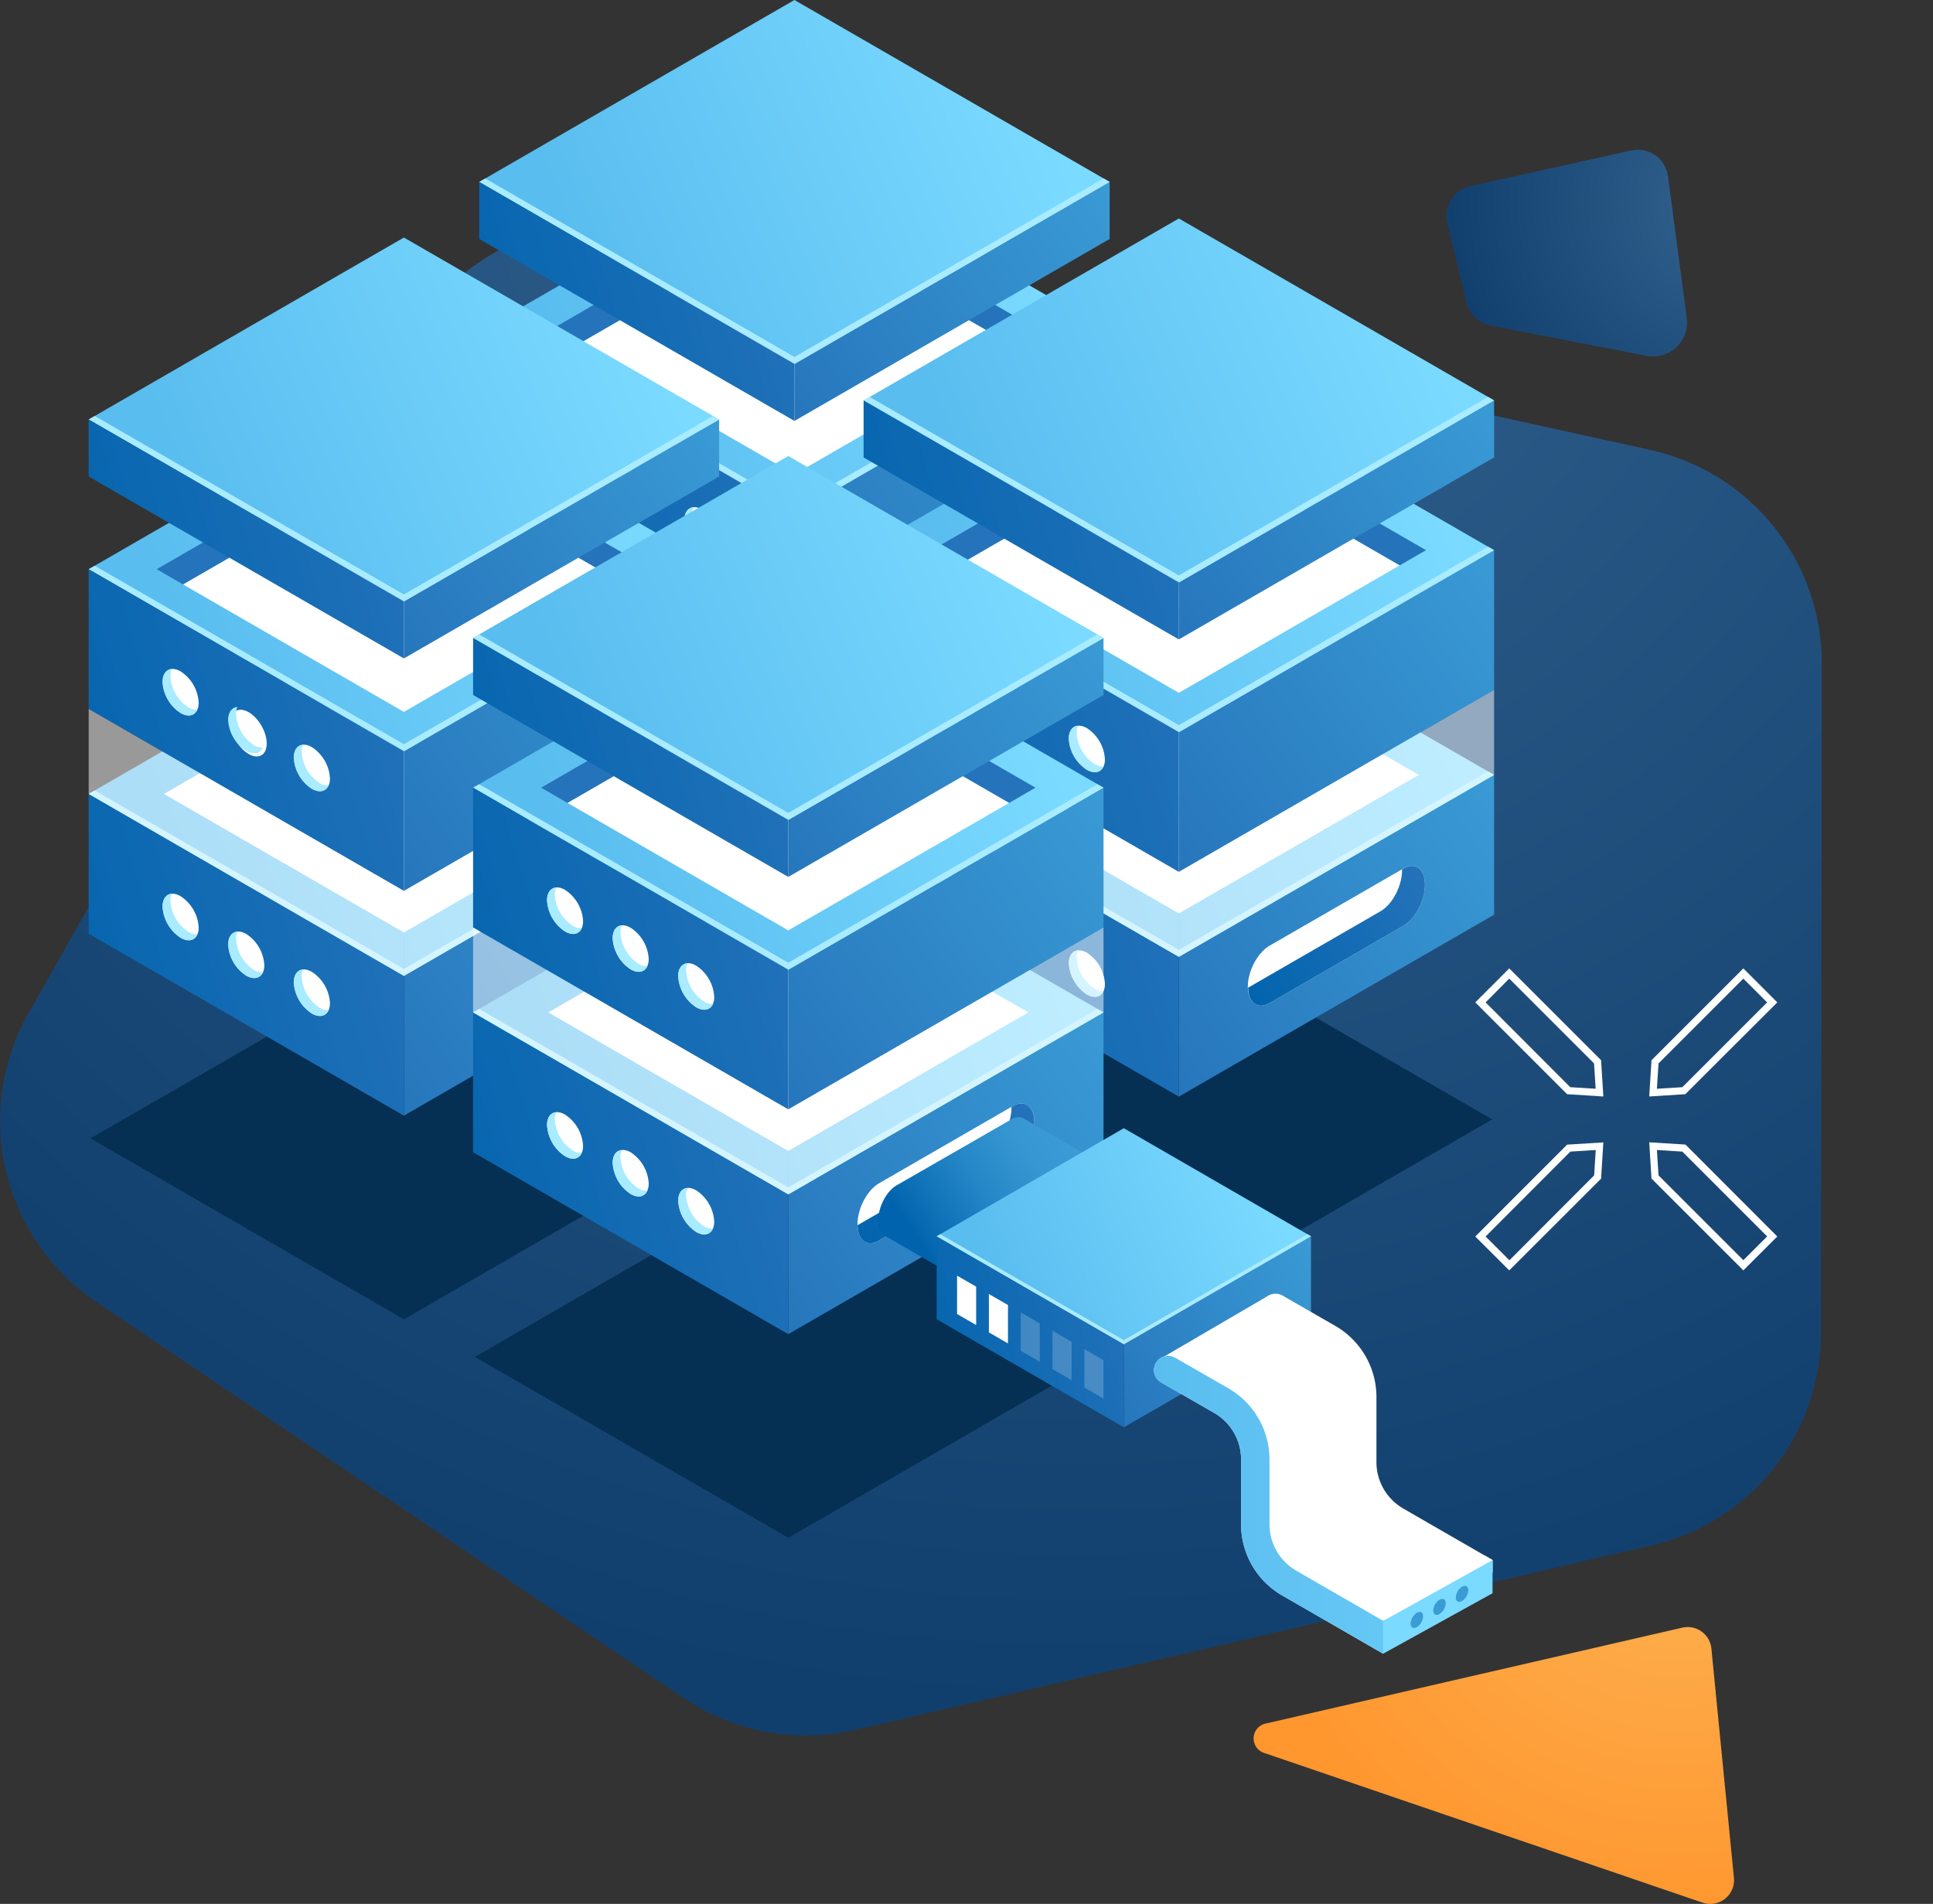 <svg xmlns="http://www.w3.org/2000/svg" xmlns:xlink="http://www.w3.org/1999/xlink" id="&#xD1;&#xEB;&#xEE;&#xE9;_1" data-name="&#xD1;&#xEB;&#xEE;&#xE9; 1" viewBox="0 0 445.29 438.68"><rect x="0" y="0" width="445.29" height="438.68" fill="#333333" stroke="none"/><defs><style>.cls-1{fill:none;}.cls-2{fill:url(#Áåçûìÿííûé_ãðàäèåíò_13);}.cls-3{fill:url(#Áåçûìÿííûé_ãðàäèåíò_19);}.cls-4{fill:url(#Áåçûìÿííûé_ãðàäèåíò_26);}.cls-17,.cls-5,.cls-56{fill:#fff;}.cls-6{fill:url(#Áåçûìÿííûé_ãðàäèåíò_11);}.cls-7{fill:url(#Áåçûìÿííûé_ãðàäèåíò_17);}.cls-8{fill:url(#Áåçûìÿííûé_ãðàäèåíò_14);}.cls-9{fill:url(#Áåçûìÿííûé_ãðàäèåíò_11-2);}.cls-10{fill:url(#Áåçûìÿííûé_ãðàäèåíò_17-2);}.cls-11{fill:#a9ebff;}.cls-12{fill:#2573ba;}.cls-13{fill:url(#Áåçûìÿííûé_ãðàäèåíò_14-2);}.cls-14{fill:url(#Áåçûìÿííûé_ãðàäèåíò_11-3);}.cls-15{fill:url(#Áåçûìÿííûé_ãðàäèåíò_17-3);}.cls-16{fill:url(#Áåçûìÿííûé_ãðàäèåíò_14-3);}.cls-17{opacity:0.5;}.cls-18{fill:#053054;}.cls-19{fill:url(#Áåçûìÿííûé_ãðàäèåíò_11-4);}.cls-20{fill:url(#Áåçûìÿííûé_ãðàäèåíò_17-4);}.cls-21{fill:url(#Áåçûìÿííûé_ãðàäèåíò_14-4);}.cls-22{fill:url(#Áåçûìÿííûé_ãðàäèåíò_11-5);}.cls-23{fill:url(#Áåçûìÿííûé_ãðàäèåíò_17-5);}.cls-24{fill:url(#Áåçûìÿííûé_ãðàäèåíò_14-5);}.cls-25{fill:url(#Áåçûìÿííûé_ãðàäèåíò_11-6);}.cls-26{fill:url(#Áåçûìÿííûé_ãðàäèåíò_17-6);}.cls-27{fill:url(#Áåçûìÿííûé_ãðàäèåíò_14-6);}.cls-28{fill:url(#Áåçûìÿííûé_ãðàäèåíò_11-7);}.cls-29{fill:url(#Áåçûìÿííûé_ãðàäèåíò_17-7);}.cls-30{fill:url(#Áåçûìÿííûé_ãðàäèåíò_14-7);}.cls-31{fill:url(#Áåçûìÿííûé_ãðàäèåíò_11-8);}.cls-32{fill:url(#Áåçûìÿííûé_ãðàäèåíò_17-8);}.cls-33{fill:url(#Áåçûìÿííûé_ãðàäèåíò_14-8);}.cls-34{fill:url(#Áåçûìÿííûé_ãðàäèåíò_11-9);}.cls-35{fill:url(#Áåçûìÿííûé_ãðàäèåíò_17-9);}.cls-36{fill:url(#Áåçûìÿííûé_ãðàäèåíò_14-9);}.cls-37{fill:url(#Áåçûìÿííûé_ãðàäèåíò_14-10);}.cls-38{fill:url(#Áåçûìÿííûé_ãðàäèåíò_11-10);}.cls-39{fill:url(#Áåçûìÿííûé_ãðàäèåíò_17-10);}.cls-40{fill:url(#Áåçûìÿííûé_ãðàäèåíò_14-11);}.cls-41{fill:url(#Áåçûìÿííûé_ãðàäèåíò_11-11);}.cls-42{fill:url(#Áåçûìÿííûé_ãðàäèåíò_17-11);}.cls-43{fill:url(#Áåçûìÿííûé_ãðàäèåíò_14-12);}.cls-44{fill:url(#Áåçûìÿííûé_ãðàäèåíò_11-12);}.cls-45{fill:url(#Áåçûìÿííûé_ãðàäèåíò_17-12);}.cls-46{fill:url(#Áåçûìÿííûé_ãðàäèåíò_14-13);}.cls-47{fill:url(#Áåçûìÿííûé_ãðàäèåíò_14-14);}.cls-48{clip-path:url(#clip-path);}.cls-49{fill:url(#Áåçûìÿííûé_ãðàäèåíò_48);}.cls-50{fill:url(#Áåçûìÿííûé_ãðàäèåíò_14-15);}.cls-51{fill:url(#Áåçûìÿííûé_ãðàäèåíò_11-13);}.cls-52{fill:url(#Áåçûìÿííûé_ãðàäèåíò_17-13);}.cls-53{fill:url(#Áåçûìÿííûé_ãðàäèåíò_14-16);}.cls-54{fill:url(#Áåçûìÿííûé_ãðàäèåíò_11-14);}.cls-55{fill:url(#Áåçûìÿííûé_ãðàäèåíò_17-14);}.cls-56{opacity:0.2;}.cls-57{fill:#7bdaff;}.cls-58{fill:#3a9bd5;}</style><radialGradient id="&#xC1;&#xE5;&#xE7;&#xFB;&#xEC;&#xFF;&#xED;&#xED;&#xFB;&#xE9;_&#xE3;&#xF0;&#xE0;&#xE4;&#xE8;&#xE5;&#xED;&#xF2;_13" cx="327.84" cy="16.23" r="383.28" gradientUnits="userSpaceOnUse"><stop offset="0" stop-color="#366491"></stop><stop offset="1" stop-color="#113f6d"></stop></radialGradient><radialGradient id="&#xC1;&#xE5;&#xE7;&#xFB;&#xEC;&#xFF;&#xED;&#xED;&#xFB;&#xE9;_&#xE3;&#xF0;&#xE0;&#xE4;&#xE8;&#xE5;&#xED;&#xF2;_19" cx="467.7" cy="349.29" r="101.33" gradientUnits="userSpaceOnUse"><stop offset="0" stop-color="#fcb454"></stop><stop offset="1" stop-color="#ff962e"></stop></radialGradient><radialGradient id="&#xC1;&#xE5;&#xE7;&#xFB;&#xEC;&#xFF;&#xED;&#xED;&#xFB;&#xE9;_&#xE3;&#xF0;&#xE0;&#xE4;&#xE8;&#xE5;&#xED;&#xF2;_26" cx="-2728.48" cy="1604.21" r="67.31" gradientTransform="translate(2888.71 2105.51) rotate(70.91)" xlink:href="#&#xC1;&#xE5;&#xE7;&#xFB;&#xEC;&#xFF;&#xED;&#xED;&#xFB;&#xE9;_&#xE3;&#xF0;&#xE0;&#xE4;&#xE8;&#xE5;&#xED;&#xF2;_13"></radialGradient><linearGradient id="&#xC1;&#xE5;&#xE7;&#xFB;&#xEC;&#xFF;&#xED;&#xED;&#xFB;&#xE9;_&#xE3;&#xF0;&#xE0;&#xE4;&#xE8;&#xE5;&#xED;&#xF2;_11" x1="-1593.87" y1="140.93" x2="-1502.75" y2="203.74" gradientTransform="matrix(-1, 0, 0, 1, -1331.84, -5.1)" gradientUnits="userSpaceOnUse"><stop offset="0" stop-color="#3a9bd5"></stop><stop offset="1" stop-color="#2573ba"></stop></linearGradient><linearGradient id="&#xC1;&#xE5;&#xE7;&#xFB;&#xEC;&#xFF;&#xED;&#xED;&#xFB;&#xE9;_&#xE3;&#xF0;&#xE0;&#xE4;&#xE8;&#xE5;&#xED;&#xF2;_17" x1="-1569.29" y1="109.92" x2="-1466.77" y2="153.97" gradientTransform="matrix(-1, 0, 0, 1, -1331.84, -5.1)" gradientUnits="userSpaceOnUse"><stop offset="0" stop-color="#7bdaff"></stop><stop offset="1" stop-color="#59bdef"></stop></linearGradient><linearGradient id="&#xC1;&#xE5;&#xE7;&#xFB;&#xEC;&#xFF;&#xED;&#xED;&#xFB;&#xE9;_&#xE3;&#xF0;&#xE0;&#xE4;&#xE8;&#xE5;&#xED;&#xF2;_14" x1="-1524.16" y1="156.62" x2="-1426.9" y2="185.94" gradientTransform="matrix(-1, 0, 0, 1, -1331.84, -5.1)" gradientUnits="userSpaceOnUse"><stop offset="0" stop-color="#2573ba"></stop><stop offset="1" stop-color="#0063ad"></stop></linearGradient><linearGradient id="&#xC1;&#xE5;&#xE7;&#xFB;&#xEC;&#xFF;&#xED;&#xED;&#xFB;&#xE9;_&#xE3;&#xF0;&#xE0;&#xE4;&#xE8;&#xE5;&#xED;&#xF2;_11-2" x1="-1593.87" y1="89.15" x2="-1502.75" y2="151.96" xlink:href="#&#xC1;&#xE5;&#xE7;&#xFB;&#xEC;&#xFF;&#xED;&#xED;&#xFB;&#xE9;_&#xE3;&#xF0;&#xE0;&#xE4;&#xE8;&#xE5;&#xED;&#xF2;_11"></linearGradient><linearGradient id="&#xC1;&#xE5;&#xE7;&#xFB;&#xEC;&#xFF;&#xED;&#xED;&#xFB;&#xE9;_&#xE3;&#xF0;&#xE0;&#xE4;&#xE8;&#xE5;&#xED;&#xF2;_17-2" x1="-1569.29" y1="58.14" x2="-1466.77" y2="102.19" xlink:href="#&#xC1;&#xE5;&#xE7;&#xFB;&#xEC;&#xFF;&#xED;&#xED;&#xFB;&#xE9;_&#xE3;&#xF0;&#xE0;&#xE4;&#xE8;&#xE5;&#xED;&#xF2;_17"></linearGradient><linearGradient id="&#xC1;&#xE5;&#xE7;&#xFB;&#xEC;&#xFF;&#xED;&#xED;&#xFB;&#xE9;_&#xE3;&#xF0;&#xE0;&#xE4;&#xE8;&#xE5;&#xED;&#xF2;_14-2" x1="-1524.16" y1="104.84" x2="-1426.9" y2="134.16" xlink:href="#&#xC1;&#xE5;&#xE7;&#xFB;&#xEC;&#xFF;&#xED;&#xED;&#xFB;&#xE9;_&#xE3;&#xF0;&#xE0;&#xE4;&#xE8;&#xE5;&#xED;&#xF2;_14"></linearGradient><linearGradient id="&#xC1;&#xE5;&#xE7;&#xFB;&#xEC;&#xFF;&#xED;&#xED;&#xFB;&#xE9;_&#xE3;&#xF0;&#xE0;&#xE4;&#xE8;&#xE5;&#xED;&#xF2;_11-3" x1="-1589.33" y1="48.24" x2="-1507.9" y2="104.38" xlink:href="#&#xC1;&#xE5;&#xE7;&#xFB;&#xEC;&#xFF;&#xED;&#xED;&#xFB;&#xE9;_&#xE3;&#xF0;&#xE0;&#xE4;&#xE8;&#xE5;&#xED;&#xF2;_11"></linearGradient><linearGradient id="&#xC1;&#xE5;&#xE7;&#xFB;&#xEC;&#xFF;&#xED;&#xED;&#xFB;&#xE9;_&#xE3;&#xF0;&#xE0;&#xE4;&#xE8;&#xE5;&#xED;&#xF2;_17-3" x1="-1569.29" y1="23.64" x2="-1466.77" y2="67.68" xlink:href="#&#xC1;&#xE5;&#xE7;&#xFB;&#xEC;&#xFF;&#xED;&#xED;&#xFB;&#xE9;_&#xE3;&#xF0;&#xE0;&#xE4;&#xE8;&#xE5;&#xED;&#xF2;_17"></linearGradient><linearGradient id="&#xC1;&#xE5;&#xE7;&#xFB;&#xEC;&#xFF;&#xED;&#xED;&#xFB;&#xE9;_&#xE3;&#xF0;&#xE0;&#xE4;&#xE8;&#xE5;&#xED;&#xF2;_14-3" x1="-1520.39" y1="61.94" x2="-1431.16" y2="88.84" xlink:href="#&#xC1;&#xE5;&#xE7;&#xFB;&#xEC;&#xFF;&#xED;&#xED;&#xFB;&#xE9;_&#xE3;&#xF0;&#xE0;&#xE4;&#xE8;&#xE5;&#xED;&#xF2;_14"></linearGradient><linearGradient id="&#xC1;&#xE5;&#xE7;&#xFB;&#xEC;&#xFF;&#xED;&#xED;&#xFB;&#xE9;_&#xE3;&#xF0;&#xE0;&#xE4;&#xE8;&#xE5;&#xED;&#xF2;_11-4" x1="-1503.9" y1="195.65" x2="-1412.79" y2="258.47" xlink:href="#&#xC1;&#xE5;&#xE7;&#xFB;&#xEC;&#xFF;&#xED;&#xED;&#xFB;&#xE9;_&#xE3;&#xF0;&#xE0;&#xE4;&#xE8;&#xE5;&#xED;&#xF2;_11"></linearGradient><linearGradient id="&#xC1;&#xE5;&#xE7;&#xFB;&#xEC;&#xFF;&#xED;&#xED;&#xFB;&#xE9;_&#xE3;&#xF0;&#xE0;&#xE4;&#xE8;&#xE5;&#xED;&#xF2;_17-4" x1="-1479.33" y1="164.64" x2="-1376.8" y2="208.69" xlink:href="#&#xC1;&#xE5;&#xE7;&#xFB;&#xEC;&#xFF;&#xED;&#xED;&#xFB;&#xE9;_&#xE3;&#xF0;&#xE0;&#xE4;&#xE8;&#xE5;&#xED;&#xF2;_17"></linearGradient><linearGradient id="&#xC1;&#xE5;&#xE7;&#xFB;&#xEC;&#xFF;&#xED;&#xED;&#xFB;&#xE9;_&#xE3;&#xF0;&#xE0;&#xE4;&#xE8;&#xE5;&#xED;&#xF2;_14-4" x1="-1434.19" y1="211.35" x2="-1336.93" y2="240.67" xlink:href="#&#xC1;&#xE5;&#xE7;&#xFB;&#xEC;&#xFF;&#xED;&#xED;&#xFB;&#xE9;_&#xE3;&#xF0;&#xE0;&#xE4;&#xE8;&#xE5;&#xED;&#xF2;_14"></linearGradient><linearGradient id="&#xC1;&#xE5;&#xE7;&#xFB;&#xEC;&#xFF;&#xED;&#xED;&#xFB;&#xE9;_&#xE3;&#xF0;&#xE0;&#xE4;&#xE8;&#xE5;&#xED;&#xF2;_11-5" x1="-1503.9" y1="143.87" x2="-1412.79" y2="206.69" xlink:href="#&#xC1;&#xE5;&#xE7;&#xFB;&#xEC;&#xFF;&#xED;&#xED;&#xFB;&#xE9;_&#xE3;&#xF0;&#xE0;&#xE4;&#xE8;&#xE5;&#xED;&#xF2;_11"></linearGradient><linearGradient id="&#xC1;&#xE5;&#xE7;&#xFB;&#xEC;&#xFF;&#xED;&#xED;&#xFB;&#xE9;_&#xE3;&#xF0;&#xE0;&#xE4;&#xE8;&#xE5;&#xED;&#xF2;_17-5" x1="-1479.33" y1="112.87" x2="-1376.8" y2="156.91" xlink:href="#&#xC1;&#xE5;&#xE7;&#xFB;&#xEC;&#xFF;&#xED;&#xED;&#xFB;&#xE9;_&#xE3;&#xF0;&#xE0;&#xE4;&#xE8;&#xE5;&#xED;&#xF2;_17"></linearGradient><linearGradient id="&#xC1;&#xE5;&#xE7;&#xFB;&#xEC;&#xFF;&#xED;&#xED;&#xFB;&#xE9;_&#xE3;&#xF0;&#xE0;&#xE4;&#xE8;&#xE5;&#xED;&#xF2;_14-5" x1="-1434.19" y1="159.57" x2="-1336.93" y2="188.89" xlink:href="#&#xC1;&#xE5;&#xE7;&#xFB;&#xEC;&#xFF;&#xED;&#xED;&#xFB;&#xE9;_&#xE3;&#xF0;&#xE0;&#xE4;&#xE8;&#xE5;&#xED;&#xF2;_14"></linearGradient><linearGradient id="&#xC1;&#xE5;&#xE7;&#xFB;&#xEC;&#xFF;&#xED;&#xED;&#xFB;&#xE9;_&#xE3;&#xF0;&#xE0;&#xE4;&#xE8;&#xE5;&#xED;&#xF2;_11-6" x1="-1499.36" y1="102.97" x2="-1417.93" y2="159.11" xlink:href="#&#xC1;&#xE5;&#xE7;&#xFB;&#xEC;&#xFF;&#xED;&#xED;&#xFB;&#xE9;_&#xE3;&#xF0;&#xE0;&#xE4;&#xE8;&#xE5;&#xED;&#xF2;_11"></linearGradient><linearGradient id="&#xC1;&#xE5;&#xE7;&#xFB;&#xEC;&#xFF;&#xED;&#xED;&#xFB;&#xE9;_&#xE3;&#xF0;&#xE0;&#xE4;&#xE8;&#xE5;&#xED;&#xF2;_17-6" x1="-1479.33" y1="78.36" x2="-1376.8" y2="122.41" xlink:href="#&#xC1;&#xE5;&#xE7;&#xFB;&#xEC;&#xFF;&#xED;&#xED;&#xFB;&#xE9;_&#xE3;&#xF0;&#xE0;&#xE4;&#xE8;&#xE5;&#xED;&#xF2;_17"></linearGradient><linearGradient id="&#xC1;&#xE5;&#xE7;&#xFB;&#xEC;&#xFF;&#xED;&#xED;&#xFB;&#xE9;_&#xE3;&#xF0;&#xE0;&#xE4;&#xE8;&#xE5;&#xED;&#xF2;_14-6" x1="-1430.43" y1="116.67" x2="-1341.19" y2="143.57" xlink:href="#&#xC1;&#xE5;&#xE7;&#xFB;&#xEC;&#xFF;&#xED;&#xED;&#xFB;&#xE9;_&#xE3;&#xF0;&#xE0;&#xE4;&#xE8;&#xE5;&#xED;&#xF2;_14"></linearGradient><linearGradient id="&#xC1;&#xE5;&#xE7;&#xFB;&#xEC;&#xFF;&#xED;&#xED;&#xFB;&#xE9;_&#xE3;&#xF0;&#xE0;&#xE4;&#xE8;&#xE5;&#xED;&#xF2;_11-7" x1="-1682.42" y1="191.27" x2="-1591.31" y2="254.08" xlink:href="#&#xC1;&#xE5;&#xE7;&#xFB;&#xEC;&#xFF;&#xED;&#xED;&#xFB;&#xE9;_&#xE3;&#xF0;&#xE0;&#xE4;&#xE8;&#xE5;&#xED;&#xF2;_11"></linearGradient><linearGradient id="&#xC1;&#xE5;&#xE7;&#xFB;&#xEC;&#xFF;&#xED;&#xED;&#xFB;&#xE9;_&#xE3;&#xF0;&#xE0;&#xE4;&#xE8;&#xE5;&#xED;&#xF2;_17-7" x1="-1657.84" y1="160.26" x2="-1555.32" y2="204.31" xlink:href="#&#xC1;&#xE5;&#xE7;&#xFB;&#xEC;&#xFF;&#xED;&#xED;&#xFB;&#xE9;_&#xE3;&#xF0;&#xE0;&#xE4;&#xE8;&#xE5;&#xED;&#xF2;_17"></linearGradient><linearGradient id="&#xC1;&#xE5;&#xE7;&#xFB;&#xEC;&#xFF;&#xED;&#xED;&#xFB;&#xE9;_&#xE3;&#xF0;&#xE0;&#xE4;&#xE8;&#xE5;&#xED;&#xF2;_14-7" x1="-1612.71" y1="206.96" x2="-1515.45" y2="236.28" xlink:href="#&#xC1;&#xE5;&#xE7;&#xFB;&#xEC;&#xFF;&#xED;&#xED;&#xFB;&#xE9;_&#xE3;&#xF0;&#xE0;&#xE4;&#xE8;&#xE5;&#xED;&#xF2;_14"></linearGradient><linearGradient id="&#xC1;&#xE5;&#xE7;&#xFB;&#xEC;&#xFF;&#xED;&#xED;&#xFB;&#xE9;_&#xE3;&#xF0;&#xE0;&#xE4;&#xE8;&#xE5;&#xED;&#xF2;_11-8" x1="-1682.42" y1="139.49" x2="-1591.31" y2="202.3" xlink:href="#&#xC1;&#xE5;&#xE7;&#xFB;&#xEC;&#xFF;&#xED;&#xED;&#xFB;&#xE9;_&#xE3;&#xF0;&#xE0;&#xE4;&#xE8;&#xE5;&#xED;&#xF2;_11"></linearGradient><linearGradient id="&#xC1;&#xE5;&#xE7;&#xFB;&#xEC;&#xFF;&#xED;&#xED;&#xFB;&#xE9;_&#xE3;&#xF0;&#xE0;&#xE4;&#xE8;&#xE5;&#xED;&#xF2;_17-8" x1="-1657.84" y1="108.48" x2="-1555.32" y2="152.53" xlink:href="#&#xC1;&#xE5;&#xE7;&#xFB;&#xEC;&#xFF;&#xED;&#xED;&#xFB;&#xE9;_&#xE3;&#xF0;&#xE0;&#xE4;&#xE8;&#xE5;&#xED;&#xF2;_17"></linearGradient><linearGradient id="&#xC1;&#xE5;&#xE7;&#xFB;&#xEC;&#xFF;&#xED;&#xED;&#xFB;&#xE9;_&#xE3;&#xF0;&#xE0;&#xE4;&#xE8;&#xE5;&#xED;&#xF2;_14-8" x1="-1612.71" y1="155.18" x2="-1515.45" y2="184.5" xlink:href="#&#xC1;&#xE5;&#xE7;&#xFB;&#xEC;&#xFF;&#xED;&#xED;&#xFB;&#xE9;_&#xE3;&#xF0;&#xE0;&#xE4;&#xE8;&#xE5;&#xED;&#xF2;_14"></linearGradient><linearGradient id="&#xC1;&#xE5;&#xE7;&#xFB;&#xEC;&#xFF;&#xED;&#xED;&#xFB;&#xE9;_&#xE3;&#xF0;&#xE0;&#xE4;&#xE8;&#xE5;&#xED;&#xF2;_11-9" x1="-1677.88" y1="98.58" x2="-1596.45" y2="154.72" xlink:href="#&#xC1;&#xE5;&#xE7;&#xFB;&#xEC;&#xFF;&#xED;&#xED;&#xFB;&#xE9;_&#xE3;&#xF0;&#xE0;&#xE4;&#xE8;&#xE5;&#xED;&#xF2;_11"></linearGradient><linearGradient id="&#xC1;&#xE5;&#xE7;&#xFB;&#xEC;&#xFF;&#xED;&#xED;&#xFB;&#xE9;_&#xE3;&#xF0;&#xE0;&#xE4;&#xE8;&#xE5;&#xED;&#xF2;_17-9" x1="-1657.84" y1="73.98" x2="-1555.32" y2="118.02" xlink:href="#&#xC1;&#xE5;&#xE7;&#xFB;&#xEC;&#xFF;&#xED;&#xED;&#xFB;&#xE9;_&#xE3;&#xF0;&#xE0;&#xE4;&#xE8;&#xE5;&#xED;&#xF2;_17"></linearGradient><linearGradient id="&#xC1;&#xE5;&#xE7;&#xFB;&#xEC;&#xFF;&#xED;&#xED;&#xFB;&#xE9;_&#xE3;&#xF0;&#xE0;&#xE4;&#xE8;&#xE5;&#xED;&#xF2;_14-9" x1="-1608.95" y1="112.28" x2="-1519.71" y2="139.18" xlink:href="#&#xC1;&#xE5;&#xE7;&#xFB;&#xEC;&#xFF;&#xED;&#xED;&#xFB;&#xE9;_&#xE3;&#xF0;&#xE0;&#xE4;&#xE8;&#xE5;&#xED;&#xF2;_14"></linearGradient><linearGradient id="&#xC1;&#xE5;&#xE7;&#xFB;&#xEC;&#xFF;&#xED;&#xED;&#xFB;&#xE9;_&#xE3;&#xF0;&#xE0;&#xE4;&#xE8;&#xE5;&#xED;&#xF2;_14-10" x1="-1661.12" y1="207.68" x2="-1617.17" y2="237.97" gradientTransform="matrix(-1, 0, 0, 1, -1251.07, 0)" xlink:href="#&#xC1;&#xE5;&#xE7;&#xFB;&#xEC;&#xFF;&#xED;&#xED;&#xFB;&#xE9;_&#xE3;&#xF0;&#xE0;&#xE4;&#xE8;&#xE5;&#xED;&#xF2;_14"></linearGradient><linearGradient id="&#xC1;&#xE5;&#xE7;&#xFB;&#xEC;&#xFF;&#xED;&#xED;&#xFB;&#xE9;_&#xE3;&#xF0;&#xE0;&#xE4;&#xE8;&#xE5;&#xED;&#xF2;_11-10" x1="-1592.45" y1="245.99" x2="-1501.34" y2="308.81" xlink:href="#&#xC1;&#xE5;&#xE7;&#xFB;&#xEC;&#xFF;&#xED;&#xED;&#xFB;&#xE9;_&#xE3;&#xF0;&#xE0;&#xE4;&#xE8;&#xE5;&#xED;&#xF2;_11"></linearGradient><linearGradient id="&#xC1;&#xE5;&#xE7;&#xFB;&#xEC;&#xFF;&#xED;&#xED;&#xFB;&#xE9;_&#xE3;&#xF0;&#xE0;&#xE4;&#xE8;&#xE5;&#xED;&#xF2;_17-10" x1="-1567.88" y1="214.98" x2="-1465.35" y2="259.03" xlink:href="#&#xC1;&#xE5;&#xE7;&#xFB;&#xEC;&#xFF;&#xED;&#xED;&#xFB;&#xE9;_&#xE3;&#xF0;&#xE0;&#xE4;&#xE8;&#xE5;&#xED;&#xF2;_17"></linearGradient><linearGradient id="&#xC1;&#xE5;&#xE7;&#xFB;&#xEC;&#xFF;&#xED;&#xED;&#xFB;&#xE9;_&#xE3;&#xF0;&#xE0;&#xE4;&#xE8;&#xE5;&#xED;&#xF2;_14-11" x1="-1522.74" y1="261.69" x2="-1425.48" y2="291.01" xlink:href="#&#xC1;&#xE5;&#xE7;&#xFB;&#xEC;&#xFF;&#xED;&#xED;&#xFB;&#xE9;_&#xE3;&#xF0;&#xE0;&#xE4;&#xE8;&#xE5;&#xED;&#xF2;_14"></linearGradient><linearGradient id="&#xC1;&#xE5;&#xE7;&#xFB;&#xEC;&#xFF;&#xED;&#xED;&#xFB;&#xE9;_&#xE3;&#xF0;&#xE0;&#xE4;&#xE8;&#xE5;&#xED;&#xF2;_11-11" x1="-1592.45" y1="194.21" x2="-1501.34" y2="257.03" xlink:href="#&#xC1;&#xE5;&#xE7;&#xFB;&#xEC;&#xFF;&#xED;&#xED;&#xFB;&#xE9;_&#xE3;&#xF0;&#xE0;&#xE4;&#xE8;&#xE5;&#xED;&#xF2;_11"></linearGradient><linearGradient id="&#xC1;&#xE5;&#xE7;&#xFB;&#xEC;&#xFF;&#xED;&#xED;&#xFB;&#xE9;_&#xE3;&#xF0;&#xE0;&#xE4;&#xE8;&#xE5;&#xED;&#xF2;_17-11" x1="-1567.88" y1="163.21" x2="-1465.35" y2="207.25" xlink:href="#&#xC1;&#xE5;&#xE7;&#xFB;&#xEC;&#xFF;&#xED;&#xED;&#xFB;&#xE9;_&#xE3;&#xF0;&#xE0;&#xE4;&#xE8;&#xE5;&#xED;&#xF2;_17"></linearGradient><linearGradient id="&#xC1;&#xE5;&#xE7;&#xFB;&#xEC;&#xFF;&#xED;&#xED;&#xFB;&#xE9;_&#xE3;&#xF0;&#xE0;&#xE4;&#xE8;&#xE5;&#xED;&#xF2;_14-12" x1="-1522.74" y1="209.91" x2="-1425.48" y2="239.23" xlink:href="#&#xC1;&#xE5;&#xE7;&#xFB;&#xEC;&#xFF;&#xED;&#xED;&#xFB;&#xE9;_&#xE3;&#xF0;&#xE0;&#xE4;&#xE8;&#xE5;&#xED;&#xF2;_14"></linearGradient><linearGradient id="&#xC1;&#xE5;&#xE7;&#xFB;&#xEC;&#xFF;&#xED;&#xED;&#xFB;&#xE9;_&#xE3;&#xF0;&#xE0;&#xE4;&#xE8;&#xE5;&#xED;&#xF2;_11-12" x1="-1587.92" y1="153.31" x2="-1506.48" y2="209.45" xlink:href="#&#xC1;&#xE5;&#xE7;&#xFB;&#xEC;&#xFF;&#xED;&#xED;&#xFB;&#xE9;_&#xE3;&#xF0;&#xE0;&#xE4;&#xE8;&#xE5;&#xED;&#xF2;_11"></linearGradient><linearGradient id="&#xC1;&#xE5;&#xE7;&#xFB;&#xEC;&#xFF;&#xED;&#xED;&#xFB;&#xE9;_&#xE3;&#xF0;&#xE0;&#xE4;&#xE8;&#xE5;&#xED;&#xF2;_17-12" x1="-1567.88" y1="128.7" x2="-1465.35" y2="172.75" xlink:href="#&#xC1;&#xE5;&#xE7;&#xFB;&#xEC;&#xFF;&#xED;&#xED;&#xFB;&#xE9;_&#xE3;&#xF0;&#xE0;&#xE4;&#xE8;&#xE5;&#xED;&#xF2;_17"></linearGradient><linearGradient id="&#xC1;&#xE5;&#xE7;&#xFB;&#xEC;&#xFF;&#xED;&#xED;&#xFB;&#xE9;_&#xE3;&#xF0;&#xE0;&#xE4;&#xE8;&#xE5;&#xED;&#xF2;_14-13" x1="-1518.98" y1="167.01" x2="-1429.74" y2="193.91" xlink:href="#&#xC1;&#xE5;&#xE7;&#xFB;&#xEC;&#xFF;&#xED;&#xED;&#xFB;&#xE9;_&#xE3;&#xF0;&#xE0;&#xE4;&#xE8;&#xE5;&#xED;&#xF2;_14"></linearGradient><linearGradient id="&#xC1;&#xE5;&#xE7;&#xFB;&#xEC;&#xFF;&#xED;&#xED;&#xFB;&#xE9;_&#xE3;&#xF0;&#xE0;&#xE4;&#xE8;&#xE5;&#xED;&#xF2;_14-14" x1="-1571.15" y1="262.4" x2="-1527.2" y2="292.7" gradientTransform="matrix(-1, 0, 0, 1, -1251.07, 0)" xlink:href="#&#xC1;&#xE5;&#xE7;&#xFB;&#xEC;&#xFF;&#xED;&#xED;&#xFB;&#xE9;_&#xE3;&#xF0;&#xE0;&#xE4;&#xE8;&#xE5;&#xED;&#xF2;_14"></linearGradient><clipPath id="clip-path" transform="translate(-80.77 -5.1)"><path class="cls-1" d="M361.22,232.06c-8.12,1.25-125.82,6-127,10.55s59.13,109.94,59.13,109.94l106.06,33.58v-7.55l25.23-14,3.17-49.72S369.34,230.81,361.22,232.06Z"></path></clipPath><linearGradient id="&#xC1;&#xE5;&#xE7;&#xFB;&#xEC;&#xFF;&#xED;&#xED;&#xFB;&#xE9;_&#xE3;&#xF0;&#xE0;&#xE4;&#xE8;&#xE5;&#xED;&#xF2;_48" x1="-1581.01" y1="272.37" x2="-1546.6" y2="295.74" gradientTransform="matrix(-1, 0, 0, 1, -1251.07, 0)" gradientUnits="userSpaceOnUse"><stop offset="0" stop-color="#3a9bd5"></stop><stop offset="0.24" stop-color="#3596d1"></stop><stop offset="0.54" stop-color="#2587c7"></stop><stop offset="0.87" stop-color="#0c6fb5"></stop><stop offset="1" stop-color="#0063ad"></stop></linearGradient><linearGradient id="&#xC1;&#xE5;&#xE7;&#xFB;&#xEC;&#xFF;&#xED;&#xED;&#xFB;&#xE9;_&#xE3;&#xF0;&#xE0;&#xE4;&#xE8;&#xE5;&#xED;&#xF2;_14-15" x1="-1876.36" y1="1285.04" x2="-1845.12" y2="1306.58" gradientTransform="matrix(-0.87, 0.5, 0, 1.15, -1282.59, -271.58)" xlink:href="#&#xC1;&#xE5;&#xE7;&#xFB;&#xEC;&#xFF;&#xED;&#xED;&#xFB;&#xE9;_&#xE3;&#xF0;&#xE0;&#xE4;&#xE8;&#xE5;&#xED;&#xF2;_14"></linearGradient><linearGradient id="&#xC1;&#xE5;&#xE7;&#xFB;&#xEC;&#xFF;&#xED;&#xED;&#xFB;&#xE9;_&#xE3;&#xF0;&#xE0;&#xE4;&#xE8;&#xE5;&#xED;&#xF2;_11-13" x1="-1637.65" y1="294.47" x2="-1583.55" y2="331.77" xlink:href="#&#xC1;&#xE5;&#xE7;&#xFB;&#xEC;&#xFF;&#xED;&#xED;&#xFB;&#xE9;_&#xE3;&#xF0;&#xE0;&#xE4;&#xE8;&#xE5;&#xED;&#xF2;_11"></linearGradient><linearGradient id="&#xC1;&#xE5;&#xE7;&#xFB;&#xEC;&#xFF;&#xED;&#xED;&#xFB;&#xE9;_&#xE3;&#xF0;&#xE0;&#xE4;&#xE8;&#xE5;&#xED;&#xF2;_17-13" x1="-1623.06" y1="276.06" x2="-1562.18" y2="302.21" xlink:href="#&#xC1;&#xE5;&#xE7;&#xFB;&#xEC;&#xFF;&#xED;&#xED;&#xFB;&#xE9;_&#xE3;&#xF0;&#xE0;&#xE4;&#xE8;&#xE5;&#xED;&#xF2;_17"></linearGradient><linearGradient id="&#xC1;&#xE5;&#xE7;&#xFB;&#xEC;&#xFF;&#xED;&#xED;&#xFB;&#xE9;_&#xE3;&#xF0;&#xE0;&#xE4;&#xE8;&#xE5;&#xED;&#xF2;_14-16" x1="-1596.26" y1="303.79" x2="-1538.51" y2="321.2" xlink:href="#&#xC1;&#xE5;&#xE7;&#xFB;&#xEC;&#xFF;&#xED;&#xED;&#xFB;&#xE9;_&#xE3;&#xF0;&#xE0;&#xE4;&#xE8;&#xE5;&#xED;&#xF2;_14"></linearGradient><linearGradient id="&#xC1;&#xE5;&#xE7;&#xFB;&#xEC;&#xFF;&#xED;&#xED;&#xFB;&#xE9;_&#xE3;&#xF0;&#xE0;&#xE4;&#xE8;&#xE5;&#xED;&#xF2;_11-14" x1="-1800.13" y1="368.29" x2="-1726.89" y2="368.29" gradientTransform="matrix(-1, 0, 0, 1, -1251.07, 0)" xlink:href="#&#xC1;&#xE5;&#xE7;&#xFB;&#xEC;&#xFF;&#xED;&#xED;&#xFB;&#xE9;_&#xE3;&#xF0;&#xE0;&#xE4;&#xE8;&#xE5;&#xED;&#xF2;_11"></linearGradient><linearGradient id="&#xC1;&#xE5;&#xE7;&#xFB;&#xEC;&#xFF;&#xED;&#xED;&#xFB;&#xE9;_&#xE3;&#xF0;&#xE0;&#xE4;&#xE8;&#xE5;&#xED;&#xF2;_17-14" x1="-1747.8" y1="366.5" x2="-1597.76" y2="366.5" gradientTransform="matrix(-1, 0, 0, 1, -1251.07, 0)" xlink:href="#&#xC1;&#xE5;&#xE7;&#xFB;&#xEC;&#xFF;&#xED;&#xED;&#xFB;&#xE9;_&#xE3;&#xF0;&#xE0;&#xE4;&#xE8;&#xE5;&#xED;&#xF2;_17"></linearGradient></defs><path class="cls-2" d="M175.61,82.38,87.29,238.64A50.32,50.32,0,0,0,103,305.11l135.28,91.26a50.32,50.32,0,0,0,39.49,7.3l183.48-42.5a50.31,50.31,0,0,0,39-48.93L500.44,158a50.33,50.33,0,0,0-39.5-49.23L230.24,58A50.3,50.3,0,0,0,175.61,82.38Z" transform="translate(-80.77 -5.1)"></path><path class="cls-3" d="M372.39,402.21l95.92-22.08a5.49,5.49,0,0,1,6.7,4.81l5.19,52.81a5.48,5.48,0,0,1-7.24,5.73L372,409A3.51,3.51,0,0,1,372.39,402.21Z" transform="translate(-80.77 -5.1)"></path><path class="cls-4" d="M424.09,80.09l36,7a7.83,7.83,0,0,0,9.25-8.72L465,45.67a7,7,0,0,0-8.42-5.9L419.44,48a7,7,0,0,0-5.27,8.45l4.46,18.45A7,7,0,0,0,424.09,80.09Z" transform="translate(-80.77 -5.1)"></path><path class="cls-5" d="M263.78,255.06a.73.73,0,0,1-.35-.09l-72.2-41.69a.7.7,0,0,1,0-1.2l72.21-41.69a.71.71,0,0,1,.69,0l72.2,41.69a.7.7,0,0,1,.35.6.71.71,0,0,1-.35.6L264.13,255A.73.73,0,0,1,263.78,255.06ZM193,212.68l70.81,40.88,70.81-40.88-70.81-40.89Z" transform="translate(-80.77 -5.1)"></path><polygon class="cls-6" points="183.01 202.33 255.62 160.41 255.62 128.21 183.01 170.13 183.01 202.33"></polygon><polygon class="cls-7" points="183.01 170.13 255.62 128.21 183.01 86.28 110.39 128.21 183.01 170.13"></polygon><polygon class="cls-5" points="183.01 160.13 238.29 128.21 183.01 96.29 127.72 128.21 183.01 160.13"></polygon><polygon class="cls-8" points="110.39 160.41 183.01 202.33 183.01 170.13 110.39 128.21 110.39 160.41"></polygon><polygon class="cls-9" points="183.01 150.56 255.62 108.63 255.62 76.43 183.01 118.35 183.01 150.56"></polygon><polygon class="cls-10" points="183.01 118.35 255.62 76.43 183.01 34.5 110.39 76.43 183.01 118.35"></polygon><polygon class="cls-11" points="183.01 116.74 254.23 75.62 255.62 76.43 183.01 118.35 110.39 76.43 111.79 75.62 183.01 116.74"></polygon><polygon class="cls-11" points="183.01 168.52 254.23 127.4 255.62 128.21 183.01 170.13 110.39 128.21 111.79 127.4 183.01 168.52"></polygon><polygon class="cls-5" points="183.01 50.54 233.89 79.92 183.01 109.3 132.12 79.92 183.01 50.54"></polygon><polygon class="cls-12" points="183.01 50.54 132.12 79.92 126.07 76.43 183.01 43.55 239.95 76.43 233.9 79.92 183.01 50.54"></polygon><polygon class="cls-13" points="110.39 108.63 183.01 150.56 183.01 118.35 110.39 76.43 110.39 108.63"></polygon><path class="cls-5" d="M238.44,124.92a9.17,9.17,0,0,0,4.15,7.19c2.29,1.33,4.15.25,4.15-2.39a9.17,9.17,0,0,0-4.15-7.19C240.3,121.2,238.44,122.28,238.44,124.92Z" transform="translate(-80.77 -5.1)"></path><path class="cls-5" d="M223.32,116.2a9.2,9.2,0,0,0,4.15,7.19c2.3,1.32,4.15.25,4.15-2.4a9.14,9.14,0,0,0-4.15-7.19C225.18,112.48,223.32,113.55,223.32,116.2Z" transform="translate(-80.77 -5.1)"></path><path class="cls-5" d="M208.2,107.47a9.19,9.19,0,0,0,4.16,7.19c2.29,1.32,4.15.25,4.15-2.4a9.17,9.17,0,0,0-4.15-7.19C210.06,103.75,208.2,104.82,208.2,107.47Z" transform="translate(-80.77 -5.1)"></path><path class="cls-11" d="M240.54,122a4.17,4.17,0,0,0-.31,1.64,9.17,9.17,0,0,0,4.15,7.18,3.47,3.47,0,0,0,2.05.54c-.62,1.39-2.1,1.77-3.84.76a9.17,9.17,0,0,1-4.15-7.19C238.44,123.14,239.29,122.1,240.54,122Z" transform="translate(-80.77 -5.1)"></path><path class="cls-11" d="M225.43,113.26a4,4,0,0,0-.32,1.64,9.19,9.19,0,0,0,4.16,7.19,3.5,3.5,0,0,0,2,.53c-.62,1.39-2.1,1.77-3.84.77a9.2,9.2,0,0,1-4.15-7.19C223.32,114.41,224.18,113.37,225.43,113.26Z" transform="translate(-80.77 -5.1)"></path><path class="cls-11" d="M210.31,104.54a4,4,0,0,0-.31,1.63,9.16,9.16,0,0,0,4.15,7.19,3.52,3.52,0,0,0,2,.53c-.62,1.39-2.1,1.77-3.83.77a9.19,9.19,0,0,1-4.16-7.19C208.2,105.68,209.06,104.64,210.31,104.54Z" transform="translate(-80.77 -5.1)"></path><path class="cls-5" d="M238.44,176.7a9.17,9.17,0,0,0,4.15,7.19c2.29,1.33,4.15.25,4.15-2.39a9.17,9.17,0,0,0-4.15-7.19C240.3,173,238.44,174.06,238.44,176.7Z" transform="translate(-80.77 -5.1)"></path><path class="cls-5" d="M223.32,168a9.17,9.17,0,0,0,4.15,7.19c2.3,1.33,4.15.26,4.15-2.39a9.14,9.14,0,0,0-4.15-7.19C225.18,164.25,223.32,165.33,223.32,168Z" transform="translate(-80.77 -5.1)"></path><path class="cls-5" d="M208.2,159.25a9.19,9.19,0,0,0,4.16,7.19c2.29,1.32,4.15.25,4.15-2.4a9.17,9.17,0,0,0-4.15-7.19C210.06,155.53,208.2,156.6,208.2,159.25Z" transform="translate(-80.77 -5.1)"></path><path class="cls-11" d="M240.54,173.77a4.15,4.15,0,0,0-.31,1.63,9.17,9.17,0,0,0,4.15,7.19,3.47,3.47,0,0,0,2.05.54c-.62,1.39-2.1,1.77-3.84.76a9.17,9.17,0,0,1-4.15-7.19C238.44,174.92,239.29,173.88,240.54,173.77Z" transform="translate(-80.77 -5.1)"></path><path class="cls-11" d="M225.43,165a4,4,0,0,0-.32,1.64,9.19,9.19,0,0,0,4.16,7.19,3.5,3.5,0,0,0,2,.53c-.62,1.39-2.1,1.77-3.84.76a9.17,9.17,0,0,1-4.15-7.19C223.32,166.19,224.18,165.15,225.43,165Z" transform="translate(-80.77 -5.1)"></path><path class="cls-11" d="M210.31,156.32A4,4,0,0,0,210,158a9.18,9.18,0,0,0,4.15,7.19,3.52,3.52,0,0,0,2,.53c-.62,1.39-2.1,1.77-3.83.77a9.19,9.19,0,0,1-4.16-7.19C208.2,157.46,209.06,156.42,210.31,156.32Z" transform="translate(-80.77 -5.1)"></path><polygon class="cls-14" points="183.01 96.99 255.62 55.06 255.62 41.92 183.01 83.85 183.01 96.99"></polygon><polygon class="cls-15" points="183.01 83.85 255.62 41.92 183.01 0 110.39 41.92 183.01 83.85"></polygon><polygon class="cls-11" points="183.01 82.24 254.23 41.12 255.62 41.92 183.01 83.85 110.39 41.92 111.79 41.12 183.01 82.24"></polygon><polygon class="cls-16" points="110.39 55.06 183.01 96.99 183.01 83.85 110.39 41.92 110.39 55.06"></polygon><polygon class="cls-17" points="255.62 108.63 255.62 128.21 183.01 170.13 183.01 150.56 255.62 108.63"></polygon><polygon class="cls-17" points="110.39 108.63 110.39 128.21 183.01 170.13 183.01 150.56 110.39 108.63"></polygon><polygon class="cls-18" points="93.04 303.99 165.24 262.3 93.04 220.62 20.84 262.3 93.04 303.99"></polygon><polygon class="cls-19" points="93.04 257.06 165.66 215.13 165.66 182.93 93.04 224.86 93.04 257.06"></polygon><polygon class="cls-20" points="93.04 224.86 165.66 182.93 93.04 141.01 20.43 182.93 93.04 224.86"></polygon><polygon class="cls-5" points="93.04 214.85 148.32 182.93 93.04 151.01 37.76 182.93 93.04 214.85"></polygon><polygon class="cls-21" points="20.43 215.13 93.04 257.06 93.04 224.86 20.43 182.93 20.43 215.13"></polygon><polygon class="cls-22" points="93.04 205.28 165.66 163.36 165.66 131.15 93.04 173.08 93.04 205.28"></polygon><polygon class="cls-23" points="93.04 173.08 165.66 131.15 93.04 89.23 20.43 131.15 93.04 173.08"></polygon><polygon class="cls-11" points="93.04 171.47 164.26 130.35 165.66 131.15 93.04 173.08 20.43 131.15 21.82 130.35 93.04 171.47"></polygon><polygon class="cls-11" points="93.04 223.24 164.26 182.13 165.66 182.93 93.04 224.86 20.43 182.93 21.82 182.13 93.04 223.24"></polygon><polygon class="cls-5" points="93.04 105.27 143.93 134.65 93.04 164.03 42.15 134.65 93.04 105.27"></polygon><polygon class="cls-12" points="93.04 105.27 42.15 134.65 36.1 131.15 93.04 98.28 149.98 131.15 143.93 134.65 93.04 105.27"></polygon><polygon class="cls-24" points="20.43 163.36 93.04 205.28 93.04 173.08 20.43 131.15 20.43 163.36"></polygon><path class="cls-5" d="M148.47,179.65a9.17,9.17,0,0,0,4.15,7.19c2.3,1.32,4.16.25,4.16-2.4a9.19,9.19,0,0,0-4.16-7.19C150.33,175.93,148.47,177,148.47,179.65Z" transform="translate(-80.77 -5.1)"></path><ellipse class="cls-5" cx="137.51" cy="173.32" rx="3.39" ry="5.87" transform="matrix(0.87, -0.5, 0.5, 0.87, -149.01, 86.88)"></ellipse><path class="cls-5" d="M118.24,162.19a9.17,9.17,0,0,0,4.15,7.19c2.29,1.33,4.15.25,4.15-2.39a9.17,9.17,0,0,0-4.15-7.19C120.1,158.47,118.24,159.55,118.24,162.19Z" transform="translate(-80.77 -5.1)"></path><path class="cls-11" d="M150.58,176.72a4,4,0,0,0-.31,1.63,9.14,9.14,0,0,0,4.15,7.19,3.54,3.54,0,0,0,2,.54c-.62,1.39-2.1,1.76-3.84.76a9.17,9.17,0,0,1-4.15-7.19C148.47,177.87,149.33,176.82,150.58,176.72Z" transform="translate(-80.77 -5.1)"></path><path class="cls-11" d="M135.46,168a4,4,0,0,0-.31,1.63,9.17,9.17,0,0,0,4.15,7.19,3.55,3.55,0,0,0,2,.54c-.62,1.39-2.11,1.76-3.84.76a9.14,9.14,0,0,1-4.15-7.19C133.36,169.14,134.21,168.09,135.46,168Z" transform="translate(-80.77 -5.1)"></path><path class="cls-11" d="M120.34,159.26a4,4,0,0,0-.31,1.63,9.17,9.17,0,0,0,4.15,7.19,3.47,3.47,0,0,0,2,.54c-.62,1.39-2.1,1.77-3.84.76a9.17,9.17,0,0,1-4.15-7.19C118.24,160.41,119.09,159.37,120.34,159.26Z" transform="translate(-80.77 -5.1)"></path><path class="cls-5" d="M148.47,231.43a9.19,9.19,0,0,0,4.15,7.19c2.3,1.32,4.16.25,4.16-2.4a9.17,9.17,0,0,0-4.16-7.19C150.33,227.71,148.47,228.78,148.47,231.43Z" transform="translate(-80.77 -5.1)"></path><path class="cls-5" d="M133.36,222.7a9.14,9.14,0,0,0,4.15,7.19c2.29,1.32,4.15.25,4.15-2.4a9.2,9.2,0,0,0-4.15-7.19C135.21,219,133.36,220.05,133.36,222.7Z" transform="translate(-80.77 -5.1)"></path><path class="cls-5" d="M118.24,214a9.17,9.17,0,0,0,4.15,7.19c2.29,1.33,4.15.25,4.15-2.39a9.17,9.17,0,0,0-4.15-7.19C120.1,210.25,118.24,211.33,118.24,214Z" transform="translate(-80.77 -5.1)"></path><path class="cls-11" d="M150.58,228.5a4,4,0,0,0-.31,1.63,9.14,9.14,0,0,0,4.15,7.19,3.52,3.52,0,0,0,2,.53c-.62,1.39-2.1,1.77-3.84.77a9.19,9.19,0,0,1-4.15-7.19C148.47,229.65,149.33,228.6,150.58,228.5Z" transform="translate(-80.77 -5.1)"></path><path class="cls-11" d="M135.46,219.77a4,4,0,0,0-.31,1.63,9.17,9.17,0,0,0,4.15,7.19,3.55,3.55,0,0,0,2,.54c-.62,1.39-2.11,1.76-3.84.76a9.14,9.14,0,0,1-4.15-7.19C133.36,220.92,134.21,219.87,135.46,219.77Z" transform="translate(-80.77 -5.1)"></path><path class="cls-11" d="M120.34,211a4,4,0,0,0-.31,1.63,9.17,9.17,0,0,0,4.15,7.19,3.47,3.47,0,0,0,2,.54c-.62,1.39-2.1,1.76-3.84.76a9.17,9.17,0,0,1-4.15-7.19C118.24,212.19,119.09,211.14,120.34,211Z" transform="translate(-80.77 -5.1)"></path><polygon class="cls-25" points="93.04 151.71 165.66 109.79 165.66 96.65 93.04 138.57 93.04 151.71"></polygon><polygon class="cls-26" points="93.04 138.57 165.66 96.65 93.04 54.73 20.43 96.65 93.04 138.57"></polygon><polygon class="cls-11" points="93.04 136.96 164.26 95.84 165.66 96.65 93.04 138.57 20.43 96.65 21.82 95.84 93.04 136.96"></polygon><polygon class="cls-27" points="20.43 109.79 93.04 151.71 93.04 138.57 20.43 96.65 20.43 109.79"></polygon><polygon class="cls-17" points="165.66 163.36 165.66 182.93 93.04 224.86 93.04 205.28 165.66 163.36"></polygon><polygon class="cls-17" points="20.43 163.36 20.43 182.93 93.04 224.86 93.04 205.28 20.43 163.36"></polygon><polygon class="cls-18" points="271.56 299.6 343.76 257.92 271.56 216.23 199.36 257.92 271.56 299.6"></polygon><polygon class="cls-28" points="271.56 252.67 344.18 210.75 344.18 178.55 271.56 220.47 271.56 252.67"></polygon><polygon class="cls-29" points="271.56 220.47 344.18 178.55 271.56 136.62 198.94 178.55 271.56 220.47"></polygon><polygon class="cls-5" points="271.56 210.46 326.84 178.55 271.56 146.63 216.28 178.55 271.56 210.46"></polygon><polygon class="cls-30" points="198.94 210.75 271.56 252.67 271.56 220.47 198.94 178.55 198.94 210.75"></polygon><polygon class="cls-31" points="271.56 200.9 344.18 158.97 344.18 126.77 271.56 168.69 271.56 200.9"></polygon><polygon class="cls-32" points="271.56 168.69 344.18 126.77 271.56 84.84 198.94 126.77 271.56 168.69"></polygon><polygon class="cls-11" points="271.56 167.08 342.78 125.96 344.18 126.77 271.56 168.69 198.94 126.77 200.34 125.96 271.56 167.08"></polygon><polygon class="cls-11" points="271.56 218.86 342.78 177.74 344.18 178.55 271.56 220.47 198.94 178.55 200.34 177.74 271.56 218.86"></polygon><polygon class="cls-5" points="271.56 100.88 322.45 130.26 271.56 159.64 220.67 130.26 271.56 100.88"></polygon><polygon class="cls-12" points="271.56 100.88 220.67 130.26 214.62 126.77 271.56 93.89 328.5 126.77 322.45 130.26 271.56 100.88"></polygon><polygon class="cls-33" points="198.94 158.97 271.56 200.9 271.56 168.69 198.94 126.77 198.94 158.97"></polygon><path class="cls-5" d="M327,175.26a9.17,9.17,0,0,0,4.15,7.19c2.3,1.33,4.15.25,4.15-2.39a9.14,9.14,0,0,0-4.15-7.19C328.85,171.54,327,172.62,327,175.26Z" transform="translate(-80.77 -5.1)"></path><path class="cls-5" d="M311.88,166.54a9.18,9.18,0,0,0,4.15,7.19c2.29,1.32,4.15.25,4.15-2.4a9.17,9.17,0,0,0-4.15-7.19C313.73,162.82,311.88,163.89,311.88,166.54Z" transform="translate(-80.77 -5.1)"></path><path class="cls-5" d="M296.76,157.81a9.2,9.2,0,0,0,4.15,7.19c2.29,1.32,4.15.25,4.15-2.4a9.17,9.17,0,0,0-4.15-7.19C298.62,154.09,296.76,155.16,296.76,157.81Z" transform="translate(-80.77 -5.1)"></path><path class="cls-11" d="M329.1,172.33a4,4,0,0,0-.32,1.64,9.15,9.15,0,0,0,4.16,7.18,3.44,3.44,0,0,0,2,.54c-.62,1.39-2.1,1.77-3.84.76a9.17,9.17,0,0,1-4.15-7.19C327,173.48,327.85,172.44,329.1,172.33Z" transform="translate(-80.77 -5.1)"></path><path class="cls-11" d="M314,163.6a4,4,0,0,0-.31,1.64,9.2,9.2,0,0,0,4.15,7.19,3.52,3.52,0,0,0,2,.53c-.61,1.39-2.1,1.77-3.83.77a9.18,9.18,0,0,1-4.15-7.19C311.88,164.75,312.73,163.71,314,163.6Z" transform="translate(-80.77 -5.1)"></path><path class="cls-11" d="M298.86,154.88a4,4,0,0,0-.31,1.63,9.19,9.19,0,0,0,4.15,7.19,3.53,3.53,0,0,0,2.05.53c-.62,1.39-2.11,1.77-3.84.77a9.2,9.2,0,0,1-4.15-7.19C296.76,156,297.61,155,298.86,154.88Z" transform="translate(-80.77 -5.1)"></path><path class="cls-5" d="M327,227a9.17,9.17,0,0,0,4.15,7.19c2.3,1.33,4.15.25,4.15-2.39a9.14,9.14,0,0,0-4.15-7.19C328.85,223.32,327,224.4,327,227Z" transform="translate(-80.77 -5.1)"></path><path class="cls-5" d="M311.88,218.31A9.14,9.14,0,0,0,316,225.5c2.29,1.33,4.15.26,4.15-2.39a9.17,9.17,0,0,0-4.15-7.19C313.73,214.59,311.88,215.67,311.88,218.31Z" transform="translate(-80.77 -5.1)"></path><path class="cls-5" d="M296.76,209.59a9.2,9.2,0,0,0,4.15,7.19c2.29,1.32,4.15.25,4.15-2.4a9.17,9.17,0,0,0-4.15-7.19C298.62,205.87,296.76,206.94,296.76,209.59Z" transform="translate(-80.77 -5.1)"></path><path class="cls-11" d="M329.1,224.11a4,4,0,0,0-.32,1.63,9.16,9.16,0,0,0,4.16,7.19,3.44,3.44,0,0,0,2,.54c-.62,1.39-2.1,1.77-3.84.76A9.17,9.17,0,0,1,327,227C327,225.26,327.85,224.22,329.1,224.11Z" transform="translate(-80.77 -5.1)"></path><path class="cls-11" d="M314,215.38a4,4,0,0,0-.31,1.64,9.2,9.2,0,0,0,4.15,7.19,3.52,3.52,0,0,0,2,.53c-.61,1.39-2.1,1.77-3.83.76a9.14,9.14,0,0,1-4.15-7.19C311.88,216.53,312.73,215.49,314,215.38Z" transform="translate(-80.77 -5.1)"></path><path class="cls-11" d="M298.86,206.66a4,4,0,0,0-.31,1.63,9.2,9.2,0,0,0,4.15,7.19,3.53,3.53,0,0,0,2.05.53c-.62,1.39-2.11,1.77-3.84.77a9.2,9.2,0,0,1-4.15-7.19C296.76,207.8,297.61,206.76,298.86,206.66Z" transform="translate(-80.77 -5.1)"></path><polygon class="cls-34" points="271.56 147.33 344.18 105.4 344.18 92.26 271.56 134.19 271.56 147.33"></polygon><polygon class="cls-35" points="271.56 134.19 344.18 92.26 271.56 50.34 198.94 92.27 271.56 134.19"></polygon><polygon class="cls-11" points="271.56 132.58 342.78 91.46 344.18 92.26 271.56 134.19 198.94 92.27 200.34 91.46 271.56 132.58"></polygon><polygon class="cls-36" points="198.94 105.4 271.56 147.33 271.56 134.19 198.94 92.26 198.94 105.4"></polygon><polygon class="cls-17" points="344.18 158.97 344.18 178.55 271.56 220.47 271.56 200.9 344.18 158.97"></polygon><polygon class="cls-17" points="198.94 158.97 198.94 178.55 271.56 220.47 271.56 200.9 198.94 158.97"></polygon><path class="cls-5" d="M373.22,236.21l30.85-17.81c2.73-1.58,4.94-5.81,4.94-9.45h0c0-3.64-2.21-5.31-4.94-3.74L373.22,223c-2.74,1.58-5,5.81-5,9.45h0C368.27,236.11,370.48,237.79,373.22,236.21Z" transform="translate(-80.77 -5.1)"></path><path class="cls-37" d="M398.81,215.05c2.73-1.58,4.94-5.81,4.94-9.45,0-.07,0-.13,0-.2l.33-.19c2.73-1.57,4.94.1,4.94,3.74h0c0,3.64-2.21,7.87-4.94,9.45l-30.85,17.81c-2.68,1.55-4.86,0-4.94-3.54Z" transform="translate(-80.77 -5.1)"></path><polygon class="cls-18" points="181.59 354.33 253.79 312.64 181.59 270.96 109.39 312.64 181.59 354.33"></polygon><polygon class="cls-38" points="181.59 307.4 254.21 265.48 254.21 233.27 181.59 275.2 181.59 307.4"></polygon><polygon class="cls-39" points="181.59 275.2 254.21 233.27 181.59 191.35 108.98 233.27 181.59 275.2"></polygon><polygon class="cls-5" points="181.59 265.19 236.88 233.27 181.59 201.35 126.31 233.27 181.59 265.19"></polygon><polygon class="cls-40" points="108.98 265.48 181.59 307.4 181.59 275.2 108.98 233.27 108.98 265.48"></polygon><polygon class="cls-41" points="181.59 255.62 254.21 213.7 254.21 181.49 181.59 223.42 181.59 255.62"></polygon><polygon class="cls-42" points="181.59 223.42 254.21 181.49 181.59 139.57 108.98 181.49 181.59 223.42"></polygon><polygon class="cls-11" points="181.59 221.81 252.81 180.69 254.21 181.49 181.59 223.42 108.98 181.49 110.38 180.69 181.59 221.81"></polygon><polygon class="cls-11" points="181.59 273.58 252.81 232.47 254.21 233.27 181.59 275.2 108.98 233.27 110.38 232.47 181.59 273.58"></polygon><polygon class="cls-5" points="181.59 155.61 232.48 184.99 181.59 214.37 130.71 184.99 181.59 155.61"></polygon><polygon class="cls-12" points="181.59 155.61 130.71 184.99 124.65 181.49 181.59 148.62 238.53 181.49 232.48 184.99 181.59 155.61"></polygon><polygon class="cls-43" points="108.98 213.7 181.59 255.62 181.59 223.42 108.98 181.49 108.98 213.7"></polygon><path class="cls-5" d="M237,230a9.17,9.17,0,0,0,4.15,7.19c2.29,1.32,4.15.25,4.15-2.4a9.2,9.2,0,0,0-4.15-7.19C238.89,226.27,237,227.34,237,230Z" transform="translate(-80.77 -5.1)"></path><path class="cls-5" d="M221.91,221.26a9.17,9.17,0,0,0,4.15,7.19c2.29,1.32,4.15.25,4.15-2.4a9.17,9.17,0,0,0-4.15-7.18C223.77,217.54,221.91,218.61,221.91,221.26Z" transform="translate(-80.77 -5.1)"></path><path class="cls-5" d="M206.79,212.53a9.17,9.17,0,0,0,4.15,7.19c2.29,1.33,4.15.25,4.15-2.39a9.17,9.17,0,0,0-4.15-7.19C208.65,208.81,206.79,209.89,206.79,212.53Z" transform="translate(-80.77 -5.1)"></path><path class="cls-11" d="M239.13,227.06a4,4,0,0,0-.31,1.63,9.17,9.17,0,0,0,4.15,7.19,3.55,3.55,0,0,0,2.05.54c-.62,1.38-2.11,1.76-3.84.76A9.17,9.17,0,0,1,237,230C237,228.21,237.88,227.16,239.13,227.06Z" transform="translate(-80.77 -5.1)"></path><path class="cls-11" d="M224,218.33a4,4,0,0,0-.31,1.63,9.17,9.17,0,0,0,4.15,7.19,3.55,3.55,0,0,0,2.05.54c-.62,1.39-2.1,1.76-3.84.76a9.17,9.17,0,0,1-4.15-7.19C221.91,219.48,222.76,218.43,224,218.33Z" transform="translate(-80.77 -5.1)"></path><path class="cls-11" d="M208.89,209.6a4.15,4.15,0,0,0-.31,1.63,9.17,9.17,0,0,0,4.15,7.19,3.47,3.47,0,0,0,2.05.54c-.62,1.39-2.1,1.77-3.84.76a9.17,9.17,0,0,1-4.15-7.19C206.79,210.75,207.64,209.71,208.89,209.6Z" transform="translate(-80.77 -5.1)"></path><path class="cls-5" d="M237,281.77a9.19,9.19,0,0,0,4.15,7.19c2.29,1.32,4.15.25,4.15-2.4a9.19,9.19,0,0,0-4.15-7.19C238.89,278.05,237,279.12,237,281.77Z" transform="translate(-80.77 -5.1)"></path><path class="cls-5" d="M221.91,273a9.17,9.17,0,0,0,4.15,7.19c2.29,1.32,4.15.25,4.15-2.4a9.2,9.2,0,0,0-4.15-7.19C223.77,269.32,221.91,270.39,221.91,273Z" transform="translate(-80.77 -5.1)"></path><path class="cls-5" d="M206.79,264.31a9.17,9.17,0,0,0,4.15,7.19c2.29,1.33,4.15.25,4.15-2.39a9.17,9.17,0,0,0-4.15-7.19C208.65,260.59,206.79,261.67,206.79,264.31Z" transform="translate(-80.77 -5.1)"></path><path class="cls-11" d="M239.13,278.84a4,4,0,0,0-.31,1.63,9.17,9.17,0,0,0,4.15,7.19,3.53,3.53,0,0,0,2.05.53c-.62,1.39-2.11,1.77-3.84.77a9.19,9.19,0,0,1-4.15-7.19C237,280,237.88,278.94,239.13,278.84Z" transform="translate(-80.77 -5.1)"></path><path class="cls-11" d="M224,270.11a4,4,0,0,0-.31,1.63,9.17,9.17,0,0,0,4.15,7.19,3.55,3.55,0,0,0,2.05.54c-.62,1.39-2.1,1.76-3.84.76a9.17,9.17,0,0,1-4.15-7.19C221.91,271.26,222.76,270.21,224,270.11Z" transform="translate(-80.77 -5.1)"></path><path class="cls-11" d="M208.89,261.38a4.15,4.15,0,0,0-.31,1.63,9.17,9.17,0,0,0,4.15,7.19,3.55,3.55,0,0,0,2.05.54c-.62,1.39-2.1,1.76-3.84.76a9.17,9.17,0,0,1-4.15-7.19C206.79,262.53,207.64,261.48,208.89,261.38Z" transform="translate(-80.77 -5.1)"></path><polygon class="cls-44" points="181.59 202.05 254.21 160.13 254.21 146.99 181.59 188.91 181.59 202.05"></polygon><polygon class="cls-45" points="181.59 188.91 254.21 146.99 181.59 105.07 108.98 146.99 181.59 188.91"></polygon><polygon class="cls-11" points="181.59 187.3 252.81 146.18 254.21 146.99 181.59 188.91 108.98 146.99 110.38 146.18 181.59 187.3"></polygon><polygon class="cls-46" points="108.98 160.13 181.59 202.05 181.59 188.91 108.98 146.99 108.98 160.13"></polygon><polygon class="cls-17" points="254.21 213.7 254.21 233.27 181.59 275.2 181.59 255.62 254.21 213.7"></polygon><polygon class="cls-17" points="108.98 213.7 108.98 233.27 181.59 275.2 181.59 255.62 108.98 213.7"></polygon><path class="cls-5" d="M283.25,290.94l30.85-17.82c2.73-1.57,4.95-5.8,4.95-9.44h0c0-3.65-2.22-5.32-4.95-3.74l-30.85,17.81c-2.73,1.58-4.95,5.81-4.95,9.45h0C278.3,290.84,280.52,292.51,283.25,290.94Z" transform="translate(-80.77 -5.1)"></path><path class="cls-47" d="M308.84,269.77c2.73-1.57,4.94-5.81,4.94-9.45v-.2l.32-.18c2.73-1.58,4.95.09,4.95,3.74h0c0,3.64-2.22,7.87-4.95,9.44l-30.85,17.82c-2.68,1.54-4.86,0-4.94-3.54Z" transform="translate(-80.77 -5.1)"></path><polygon class="cls-5" points="343.84 362.29 343.84 359.45 341.92 358.34 318.62 373.48 343.84 362.29"></polygon><g class="cls-48"><path class="cls-49" d="M283.08,286.31c0-3.12,1.9-6.74,4.24-8.1L313.77,263a2.65,2.65,0,0,1,2.87-.16h0l29.2,16.89-32.2,26.88-29.14-16.84h0A3.79,3.79,0,0,1,283.08,286.31Z" transform="translate(-80.77 -5.1)"></path><path class="cls-50" d="M316.44,306.34l26.44-15.27c2.34-1.35,4.24-5,4.24-8.1h0c0-3.12-1.9-4.55-4.24-3.2L316.44,295c-2.35,1.35-4.24,5-4.24,8.1h0C312.2,306.26,314.09,307.69,316.44,306.34Z" transform="translate(-80.77 -5.1)"></path><polygon class="cls-51" points="258.89 328.86 302 303.97 302 284.85 258.89 309.74 258.89 328.86"></polygon><polygon class="cls-52" points="258.89 309.74 302 284.85 258.89 259.95 215.77 284.85 258.89 309.74"></polygon><polygon class="cls-53" points="215.77 303.97 258.89 328.86 258.89 309.74 215.77 284.85 215.77 303.97"></polygon><polygon class="cls-11" points="258.89 308.78 301.18 284.37 302 284.85 258.89 309.74 215.77 284.85 216.6 284.37 258.89 308.78"></polygon><polygon class="cls-5" points="267.19 313.13 292.21 298.52 313.29 315.4 315.07 329.96 315.07 343.25 389.9 388.84 410.71 401.13 407.54 410.64 393.07 416.39 373.05 410.44 346.29 392.6 302 368.02 289.6 358.51 288.81 338.29 287.22 326 267.19 313.13"></polygon><path class="cls-5" d="M472.78,424.84a24,24,0,0,0,24-24V311.42a3.27,3.27,0,1,0-6.54,0v89.44a17.41,17.41,0,0,1-26.11,15.07L379.38,367a12.38,12.38,0,0,1-6.17-10.69v-15A18.94,18.94,0,0,0,363.77,325l-12.17-7a3.27,3.27,0,1,0-3.27,5.66l12.17,7a12.37,12.37,0,0,1,6.17,10.68v15a18.92,18.92,0,0,0,9.44,16.35l84.7,48.91A23.93,23.93,0,0,0,472.78,424.84Z" transform="translate(-80.77 -5.1)"></path><path class="cls-5" d="M371.77,304.82a3.28,3.28,0,0,1,4.47-1.2l12.17,7A18.94,18.94,0,0,1,397.85,327v15A12.35,12.35,0,0,0,404,352.66l89.4,51.62a17.51,17.51,0,0,0,7.11,2.28c-.23,2.16-.15,4.36-.32,6.54A24,24,0,0,1,490.15,410l-89.4-51.62A18.94,18.94,0,0,1,391.31,342V327a12.35,12.35,0,0,0-6.17-10.68l-12.17-7A3.28,3.28,0,0,1,371.77,304.82Z" transform="translate(-80.77 -5.1)"></path><path class="cls-54" d="M482.21,422.88l9.94-12.44,1.42-14.72V360l-.1-35.38,26,4.43V317a3.28,3.28,0,0,1,6.55,0v72.24a23.7,23.7,0,0,1-12,20.74,25.2,25.2,0,0,1-4.17,1.91h0Z" transform="translate(-80.77 -5.1)"></path><path class="cls-55" d="M472.78,424.84a24,24,0,0,0,24-24V311.42a3.27,3.27,0,1,0-6.54,0v89.44a17.41,17.41,0,0,1-26.11,15.07L379.38,367a12.38,12.38,0,0,1-6.17-10.69v-15A18.94,18.94,0,0,0,363.77,325l-12.17-7a3.27,3.27,0,1,0-3.27,5.66l12.17,7a12.37,12.37,0,0,1,6.17,10.68v15a18.92,18.92,0,0,0,9.44,16.35l84.7,48.91A23.93,23.93,0,0,0,472.78,424.84Z" transform="translate(-80.77 -5.1)"></path><polygon class="cls-56" points="249.79 319.69 254.19 322.23 254.19 313.39 249.79 310.85 249.79 319.69"></polygon><polygon class="cls-56" points="242.46 315.46 246.86 318 246.86 309.16 242.46 306.62 242.46 315.46"></polygon><polygon class="cls-56" points="235.13 311.23 239.53 313.77 239.53 304.93 235.13 302.39 235.13 311.23"></polygon><polygon class="cls-5" points="227.8 306.99 232.2 309.54 232.2 300.69 227.8 298.15 227.8 306.99"></polygon><polygon class="cls-5" points="220.47 302.76 224.87 305.3 224.87 296.46 220.47 293.92 220.47 302.76"></polygon></g><polygon class="cls-57" points="318.62 381.03 343.82 367.1 343.84 359.45 318.62 373.48 318.62 381.03"></polygon><path class="cls-58" d="M408.59,377.52a3.16,3.16,0,0,1-1.43,2.48c-.79.45-1.43.09-1.43-.83a3.14,3.14,0,0,1,1.43-2.47C408,376.24,408.59,376.61,408.59,377.52Z" transform="translate(-80.77 -5.1)"></path><path class="cls-58" d="M413.8,374.52a3.14,3.14,0,0,1-1.43,2.47c-.79.46-1.43.09-1.43-.82a3.14,3.14,0,0,1,1.43-2.47C413.16,373.24,413.8,373.61,413.8,374.52Z" transform="translate(-80.77 -5.1)"></path><path class="cls-58" d="M419,371.52a3.16,3.16,0,0,1-1.43,2.47c-.79.46-1.43.09-1.43-.82a3.16,3.16,0,0,1,1.43-2.48C418.36,370.24,419,370.6,419,371.52Z" transform="translate(-80.77 -5.1)"></path><path class="cls-5" d="M460.69,257.74l.52-8.35,21.16-21.16,7.82,7.83L469,257.21Zm2.14-7.62-.37,5.84,5.85-.36,19.54-19.54-5.48-5.48Z" transform="translate(-80.77 -5.1)"></path><path class="cls-5" d="M428.44,297.81,420.62,290l21.15-21.16,8.35-.52-.52,8.35ZM423,290l5.48,5.48L448,275.92l.37-5.85-5.85.37Z" transform="translate(-80.77 -5.1)"></path><path class="cls-5" d="M482.37,297.81l-21.16-21.16-.52-8.35,8.35.52L490.19,290Zm-19.54-21.89,19.54,19.54,5.48-5.48-19.54-19.54-5.85-.37Z" transform="translate(-80.77 -5.1)"></path><path class="cls-5" d="M450.12,257.74l-8.35-.53-21.15-21.15,7.82-7.83,21.16,21.16Zm-7.62-2.14,5.85.36-.37-5.84-19.54-19.54L423,236.06Z" transform="translate(-80.77 -5.1)"></path></svg>